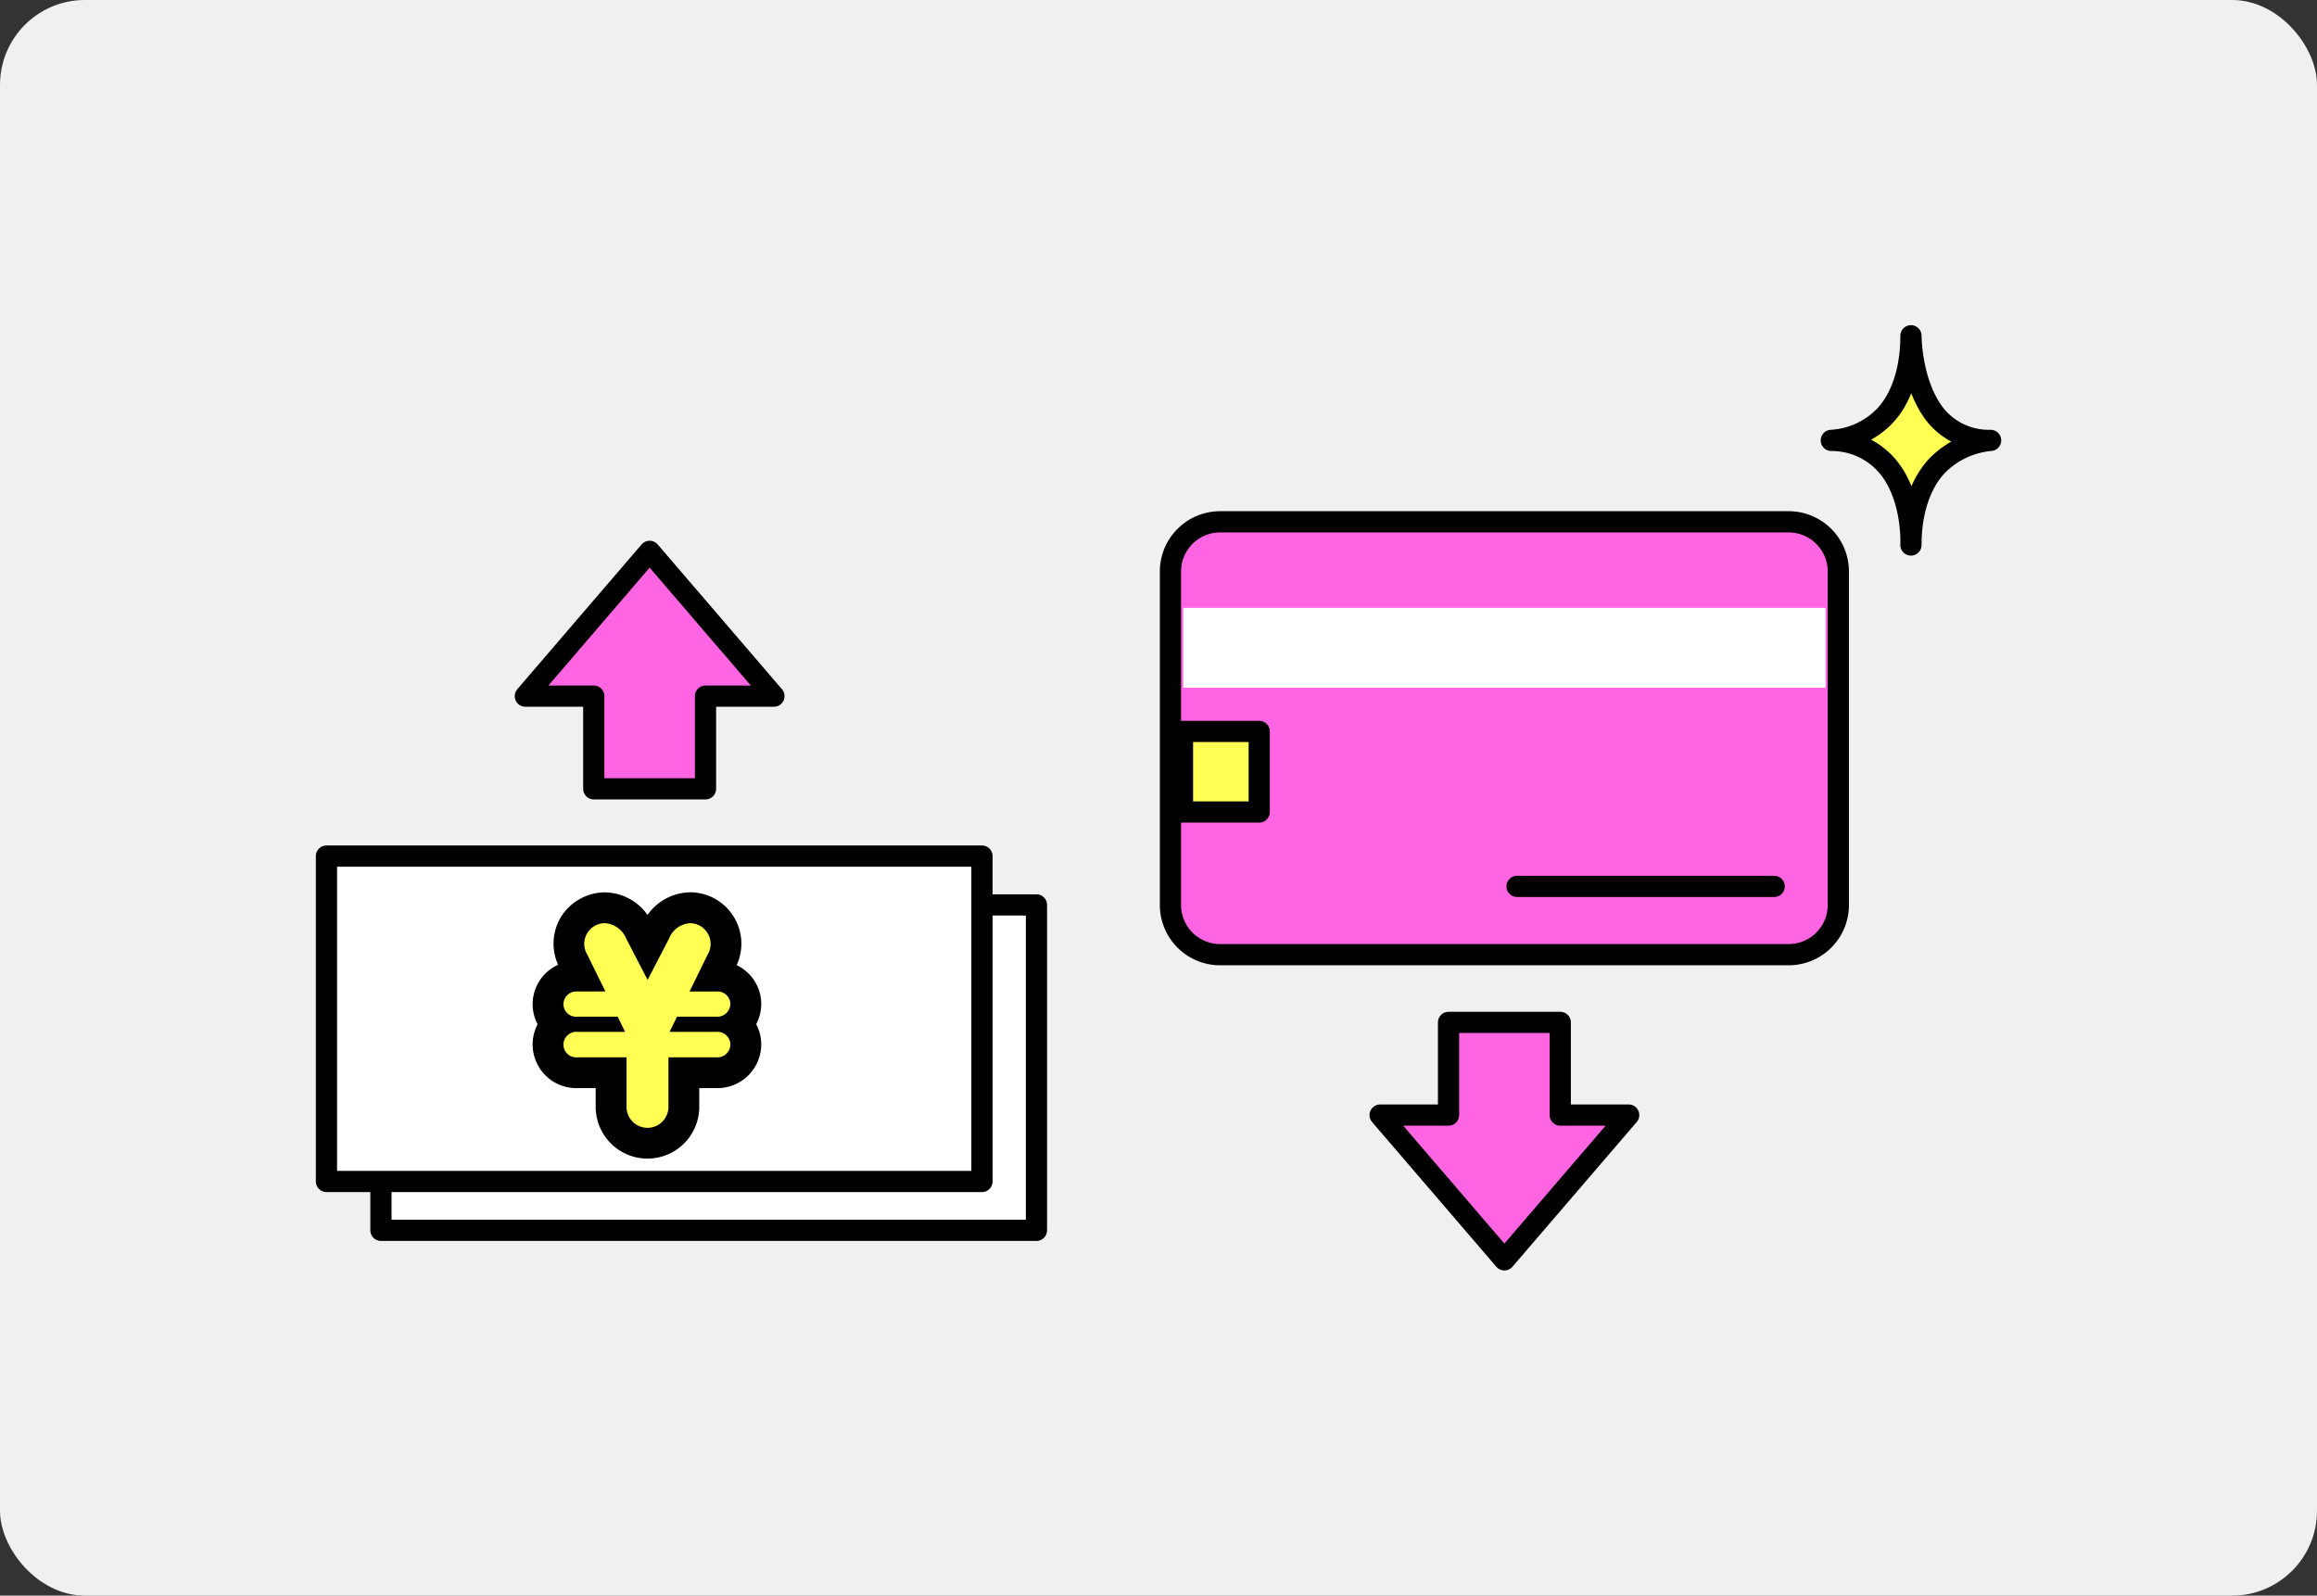 <svg xmlns="http://www.w3.org/2000/svg" xmlns:xlink="http://www.w3.org/1999/xlink" width="273" height="188" viewBox="0 0 273 188">
  <rect x="0" y="0" width="273" height="188" fill="#333333" stroke="none"/>
  <defs>
    <clipPath id="clip-path">
      <rect id="長方形_2647" data-name="長方形 2647" width="199.073" height="111.877" fill="none"/>
    </clipPath>
  </defs>
  <g id="グループ_1841" data-name="グループ 1841" transform="translate(-999 -1248.128)">
    <rect id="長方形_3105" data-name="長方形 3105" width="273" height="188" rx="10" transform="translate(999 1248.128)" fill="#f0f0f0"/>
    <g id="グループ_1842" data-name="グループ 1842" transform="translate(1035.964 1286.188)">
      <path id="パス_596" data-name="パス 596" d="M125.6,93.289l14.644,17.057L154.89,93.289h-8.062V82.369H133.664v10.92Z" transform="translate(0.046 0.03)" fill="#ff65e2"/>
      <g id="グループ_1273" data-name="グループ 1273">
        <g id="グループ_1272" data-name="グループ 1272" clip-path="url(#clip-path)">
          <path id="パス_597" data-name="パス 597" d="M125.6,93.289l14.644,17.057L154.89,93.289h-8.062V82.369H133.664v10.92Z" transform="translate(0.046 0.03)" fill="none" stroke="#000" stroke-linecap="round" stroke-linejoin="round" stroke-width="2.5"/>
          <path id="パス_598" data-name="パス 598" d="M173.735,23.412h-66.96a5.855,5.855,0,0,0-5.867,5.842V68.57a5.855,5.855,0,0,0,5.867,5.842h66.96A5.855,5.855,0,0,0,179.6,68.57V29.254a5.855,5.855,0,0,0-5.867-5.842" transform="translate(0.037 0.009)" fill="#ff65e2"/>
          <path id="パス_599" data-name="パス 599" d="M173.735,23.412h-66.96a5.855,5.855,0,0,0-5.867,5.842V68.57a5.855,5.855,0,0,0,5.867,5.842h66.96A5.855,5.855,0,0,0,179.6,68.57V29.254A5.855,5.855,0,0,0,173.735,23.412Z" transform="translate(0.037 0.009)" fill="none" stroke="#000" stroke-linecap="round" stroke-width="2.5"/>
          <rect id="長方形_2640" data-name="長方形 2640" width="75.68" height="9.406" transform="translate(102.451 33.559)" fill="#fff"/>
          <line id="線_119" data-name="線 119" x2="30.299" transform="translate(141.78 66.375)" fill="#f547dd"/>
          <line id="線_120" data-name="線 120" x2="30.299" transform="translate(141.78 66.375)" fill="none" stroke="#000" stroke-linecap="round" stroke-width="2.5"/>
          <rect id="長方形_2641" data-name="長方形 2641" width="9.043" height="9.493" transform="translate(102.36 48.117)" fill="#ffff54"/>
          <rect id="長方形_2642" data-name="長方形 2642" width="9.043" height="9.493" transform="translate(102.36 48.117)" fill="none" stroke="#000" stroke-linecap="round" stroke-linejoin="round" stroke-width="2.5"/>
          <path id="パス_600" data-name="パス 600" d="M54.214,43.949,39.57,26.891,24.926,43.949h8.062v10.92H46.152V43.949Z" transform="translate(0.009 0.01)" fill="#ff65e2"/>
          <path id="パス_601" data-name="パス 601" d="M54.214,43.949,39.57,26.891,24.926,43.949h8.062v10.92H46.152V43.949Z" transform="translate(0.009 0.01)" fill="none" stroke="#000" stroke-linecap="round" stroke-linejoin="round" stroke-width="2.5"/>
          <rect id="長方形_2643" data-name="長方形 2643" width="77.236" height="38.338" transform="translate(7.92 68.558)" fill="#fff"/>
          <rect id="長方形_2644" data-name="長方形 2644" width="77.236" height="38.338" transform="translate(7.92 68.558)" fill="none" stroke="#000" stroke-linecap="round" stroke-linejoin="round" stroke-width="2.5"/>
          <rect id="長方形_2645" data-name="長方形 2645" width="77.236" height="38.338" transform="translate(1.501 62.804)" fill="#fff"/>
          <rect id="長方形_2646" data-name="長方形 2646" width="77.236" height="38.338" transform="translate(1.501 62.804)" fill="none" stroke="#000" stroke-linecap="round" stroke-linejoin="round" stroke-width="2.5"/>
          <path id="パス_602" data-name="パス 602" d="M39.57,97.207a4.278,4.278,0,0,1-4.356-4.379v-4.1H31.158a3.377,3.377,0,0,1-3.521-3.38,3.3,3.3,0,0,1,1.034-2.439,3.256,3.256,0,0,1-1.034-2.416,3.377,3.377,0,0,1,3.521-3.38h.4l-.86-1.753a4.409,4.409,0,0,1,.079-4.4A4.48,4.48,0,0,1,34.5,68.9a4.8,4.8,0,0,1,4.176,2.848l.932,1.8.925-1.785a4.735,4.735,0,0,1,4.148-2.86,4.343,4.343,0,0,1,3.8,6.454l-.861,1.757h.232A3.379,3.379,0,0,1,51.4,80.462a3.284,3.284,0,0,1-1.062,2.431A3.288,3.288,0,0,1,51.4,85.349a3.434,3.434,0,0,1-3.555,3.38H43.96v4.1a4.293,4.293,0,0,1-4.39,4.379" transform="translate(-0.261 -0.657)" fill="#ffff54"/>
          <path id="パス_603" data-name="パス 603" d="M44.307,70.683A2.448,2.448,0,0,1,46.4,74.4l-2.126,4.334h3.141a1.519,1.519,0,0,1,1.67,1.467,1.543,1.543,0,0,1-1.67,1.5H42.8l-.884,1.792h5.5a1.524,1.524,0,0,1,1.67,1.5,1.543,1.543,0,0,1-1.67,1.5H41.788v5.833a2.471,2.471,0,1,1-4.942,0V86.489H31.053a1.5,1.5,0,0,1-1.637-1.5,1.514,1.514,0,0,1,1.637-1.5h5.628L35.8,81.7H31.053a1.49,1.49,0,0,1-1.637-1.467,1.513,1.513,0,0,1,1.637-1.5h3.305L32.231,74.4a2.435,2.435,0,0,1,2.095-3.716,2.923,2.923,0,0,1,2.487,1.824l2.519,4.857,2.519-4.857a2.862,2.862,0,0,1,2.455-1.824m0-3.632a6.211,6.211,0,0,0-4.98,2.661,6.27,6.27,0,0,0-5-2.661,6.165,6.165,0,0,0-5.188,2.875,6.082,6.082,0,0,0-.355,5.658A5.1,5.1,0,0,0,26.37,82.6a5.093,5.093,0,0,0-.585,2.388,5.146,5.146,0,0,0,5.268,5.13h2.16v2.2a6.1,6.1,0,1,0,12.206,0v-2.2h2a5.163,5.163,0,0,0,5.3-5.13,5.066,5.066,0,0,0-.593-2.4,5.066,5.066,0,0,0-2.3-6.955,6.058,6.058,0,0,0-5.519-8.588" transform="translate(0.009 0.025)"/>
          <path id="パス_604" data-name="パス 604" d="M185.522,17.054a8.656,8.656,0,0,0-6.776-3.228,9.469,9.469,0,0,0,6.383-2.97c1.691-1.832,3-5,3-9.356,0,0-.009,5.841,3,9.485a8.09,8.09,0,0,0,6.383,2.841,10.037,10.037,0,0,0-6.285,2.969c-1.763,1.84-3.1,5.02-3.1,9.354,0,0,.3-5.447-2.6-9.1" transform="translate(0.065 0.001)" fill="#ffff54"/>
          <path id="パス_605" data-name="パス 605" d="M185.522,17.054a8.656,8.656,0,0,0-6.776-3.228,9.469,9.469,0,0,0,6.383-2.97c1.691-1.832,3-5,3-9.356,0,0-.009,5.841,3,9.485a8.09,8.09,0,0,0,6.383,2.841,10.037,10.037,0,0,0-6.285,2.969c-1.763,1.84-3.1,5.02-3.1,9.354C188.126,26.149,188.423,20.7,185.522,17.054Z" transform="translate(0.065 0.001)" fill="none" stroke="#000" stroke-linecap="round" stroke-linejoin="round" stroke-width="2.5"/>
        </g>
      </g>
    </g>
  </g>
</svg>
